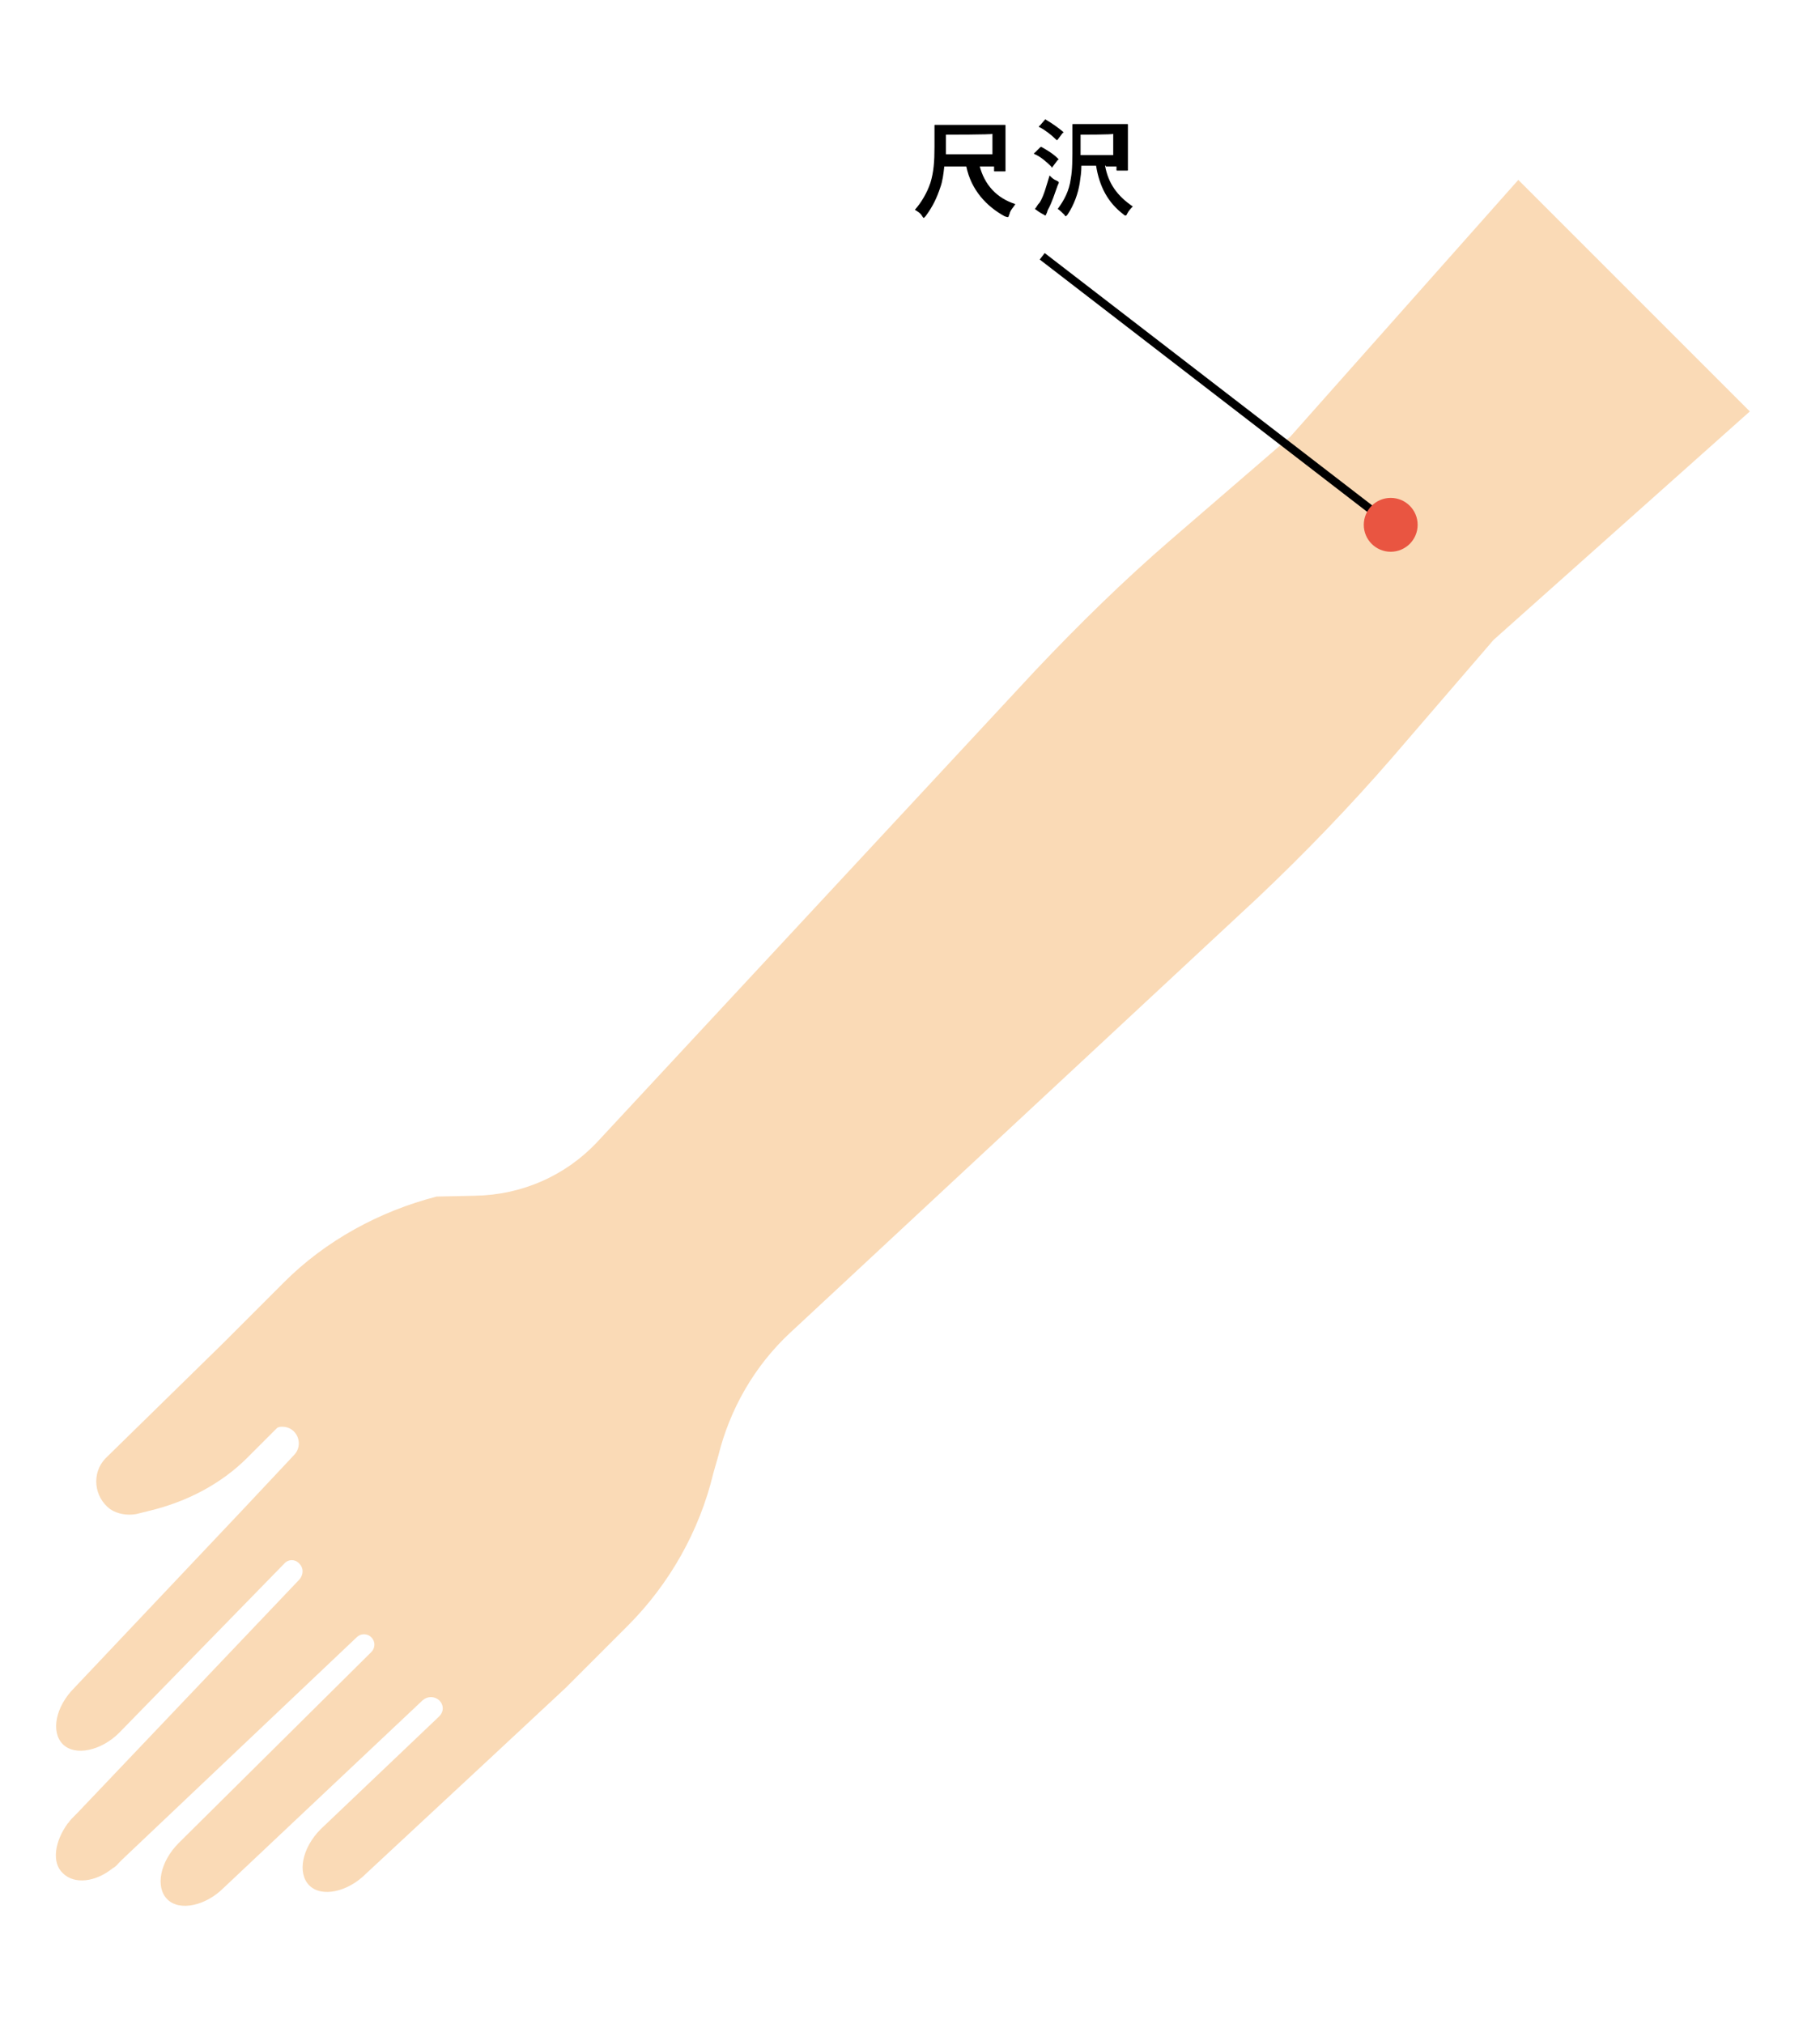 <?xml version="1.0" encoding="utf-8"?>
<!-- Generator: Adobe Illustrator 27.0.1, SVG Export Plug-In . SVG Version: 6.00 Build 0)  -->
<svg version="1.1" id="レイヤー_1" xmlns="http://www.w3.org/2000/svg" xmlns:xlink="http://www.w3.org/1999/xlink" x="0px"
	 y="0px" viewBox="0 0 223 248" style="enable-background:new 0 0 223 248;" xml:space="preserve">
<style type="text/css">
	.st0{clip-path:url(#SVGID_00000169540056190679136460000015328169730835170231_);fill:#FADAB6;}
	.st1{fill:none;stroke:#000000;stroke-miterlimit:10;}
	.st2{fill:#E95541;}
</style>
<g>
	<g>
		<g>
			<defs>
				
					<rect id="SVGID_1_" x="-37.2" y="75" transform="matrix(0.707 -0.707 0.707 0.707 -64.742 110.905)" width="277.4" height="117.2"/>
			</defs>
			<clipPath id="SVGID_00000000210254446630366620000002846390672280709040_">
				<use xlink:href="#SVGID_1_"  style="overflow:visible;"/>
			</clipPath>
			<path style="clip-path:url(#SVGID_00000000210254446630366620000002846390672280709040_);fill:#FADAB6;" d="M13.5,184.9
				c0.9,0.6,2.1,0.8,3.2,0.6l1.6-0.4c4.6-1.1,8.8-3.3,12-6.5l3.6-3.6c0.2-0.2,0.5-0.2,0.7-0.2c1.8,0,2.7,2.2,1.4,3.5l-6.1,6.5
				l-20.8,22c-2.3,2.3-2.9,5.4-1.4,6.9c1.5,1.5,4.7,0.8,6.9-1.4l0,0l20.2-20.7c0.5-0.6,1.4-0.6,1.9,0c0.5,0.5,0.5,1.3,0,1.9
				L9.5,222.1c-0.1,0.1-0.2,0.2-0.4,0.4c-0.2,0.2-0.5,0.5-0.7,0.8l-0.1,0.1l0,0c-1.6,2.2-2,4.8-0.6,6.1c1.4,1.4,4,1.1,6.1-0.6l0,0
				l0,0c0.4-0.2,0.6-0.5,0.8-0.7c0.1-0.1,0.2-0.2,0.4-0.4l28.7-27.2c0.5-0.5,1.3-0.5,1.8,0s0.5,1.3,0,1.8l-23.6,23.4
				c-2.3,2.3-2.9,5.4-1.4,6.9c1.5,1.5,4.7,0.8,6.9-1.4l0,0l24.4-23c0.6-0.5,1.4-0.5,2,0c0.6,0.6,0.6,1.4,0,2l-14.5,13.8
				c-2.3,2.3-2.9,5.4-1.4,6.9c1.5,1.5,4.7,0.8,6.9-1.4l0,0l15.7-14.6l8.8-8.2l7.6-7.6c5.1-5.1,8.8-11.6,10.5-18.7l0.6-2.1
				c1.4-5.7,4.4-11,8.8-15.1l57.4-53.4c5.7-5.4,11.2-11.1,16.4-17.1l12.4-14.4l107.8-96.1l-36.8-36.8L158.1,53.5l-14.6,12.6
				c-5.8,5-11.3,10.4-16.6,16l-53.8,57.9c-3.9,4.1-9.2,6.4-14.9,6.5l-4.7,0.1c-7,1.8-13.6,5.4-18.7,10.5l-7.6,7.6l-14.3,14
				C11.2,180.5,11.5,183.4,13.5,184.9z"/>
		</g>
	</g>
	<line class="st1" x1="127.7" y1="31.4" x2="170.4" y2="64.3"/>
	<g>
		<circle class="st2" cx="170.4" cy="64.3" r="3.3"/>
	</g>
	<g>
		<path d="M120,20.2c0.6,2.5,2.2,4.1,4.4,4.8c-0.2,0.4-0.6,0.7-0.7,1.2c-0.1,0.2-0.1,0.4-0.2,0.4c-0.1,0-0.1,0-0.4-0.1
			c-2.2-1.2-4.1-3.2-4.7-6.1h-2.7c-0.1,0.9-0.2,1.8-0.5,2.6c-0.4,1.2-0.9,2.3-1.8,3.5c-0.1,0.1-0.2,0.2-0.2,0.2
			c-0.1,0-0.1-0.1-0.2-0.2c-0.2-0.4-0.6-0.6-0.9-0.8c0.8-0.9,1.5-2.1,1.9-3.3c0.4-1.3,0.5-2.6,0.5-4.4c0-1.6,0-2.5,0-2.6
			s0-0.1,0.1-0.1s0.6,0,1.9,0h4.7c1.3,0,1.8,0,1.9,0s0.1,0,0.1,0.1s0,0.5,0,1.4v2.5c0,1.2,0,1.5,0,1.6c0,0.1,0,0.1-0.1,0.1h-1.2
			c-0.1,0-0.1,0-0.1-0.1v-0.5H120V20.2z M115.9,16.5V18c0,0.4,0,0.6,0,0.9h5.7v-2.5C121.6,16.5,115.9,16.5,115.9,16.5z"/>
		<path d="M127.4,18.1c0.1-0.1,0.1-0.1,0.2-0.1c0.7,0.4,1.4,0.8,2,1.4l0.1,0.1c0,0,0,0.1-0.1,0.1l-0.6,0.8c0,0.1-0.1,0.1-0.1,0.1
			s-0.1,0-0.1-0.1c-0.6-0.6-1.3-1.2-2-1.5c-0.1,0-0.1-0.1-0.1-0.1s0-0.1,0.1-0.1L127.4,18.1z M127.4,24.8c0.5-0.8,0.8-2,1.2-3.3
			c0.2,0.2,0.5,0.5,0.8,0.6c0.4,0.2,0.4,0.2,0.2,0.6c-0.4,1.1-0.7,2.1-1.2,3c-0.1,0.2-0.1,0.4-0.2,0.5c0,0.1-0.1,0.2-0.1,0.2
			s-0.1,0-0.2-0.1c-0.4-0.2-0.7-0.4-1.1-0.7C127,25.4,127.1,25.1,127.4,24.8z M128,14.7c0.1-0.1,0.1-0.1,0.2,0
			c0.7,0.4,1.4,0.9,2,1.4l0.1,0.1c0,0,0,0.1-0.1,0.1l-0.6,0.8c-0.1,0.1-0.1,0.1-0.2,0c-0.6-0.6-1.4-1.2-2-1.5
			c-0.1,0-0.1-0.1-0.1-0.1s0-0.1,0.1-0.1L128,14.7z M135.4,20.3c0.4,2.2,1.5,3.7,3.4,5c-0.2,0.2-0.5,0.5-0.7,0.9
			c-0.1,0.2-0.1,0.2-0.2,0.2c-0.1,0-0.1,0-0.2-0.1c-2-1.5-3-3.5-3.4-6h-1.8c0,0.8-0.1,1.4-0.2,2.1c-0.2,1.3-0.7,2.7-1.5,3.9
			c-0.1,0.1-0.2,0.2-0.2,0.2c-0.1,0-0.1-0.1-0.2-0.2c-0.2-0.2-0.6-0.6-0.8-0.7c0.8-1.1,1.4-2.2,1.6-3.7c0.2-1.1,0.2-2.2,0.2-4.7
			c0-1.2,0-1.8,0-1.9s0-0.1,0.1-0.1c0.1,0,0.5,0,1.8,0h3c1.2,0,1.6,0,1.8,0c0.1,0,0.1,0,0.1,0.1s0,0.5,0,1.4v2.7c0,0.9,0,1.3,0,1.4
			c0,0.1,0,0.1-0.1,0.1h-1.2c-0.1,0-0.1,0-0.1-0.1v-0.4h-1.3V20.3z M132.4,16.5v0.9c0,0.6,0,1.2,0,1.6h4v-2.6
			C136.4,16.5,132.4,16.5,132.4,16.5z"/>
	</g>
</g>
</svg>
